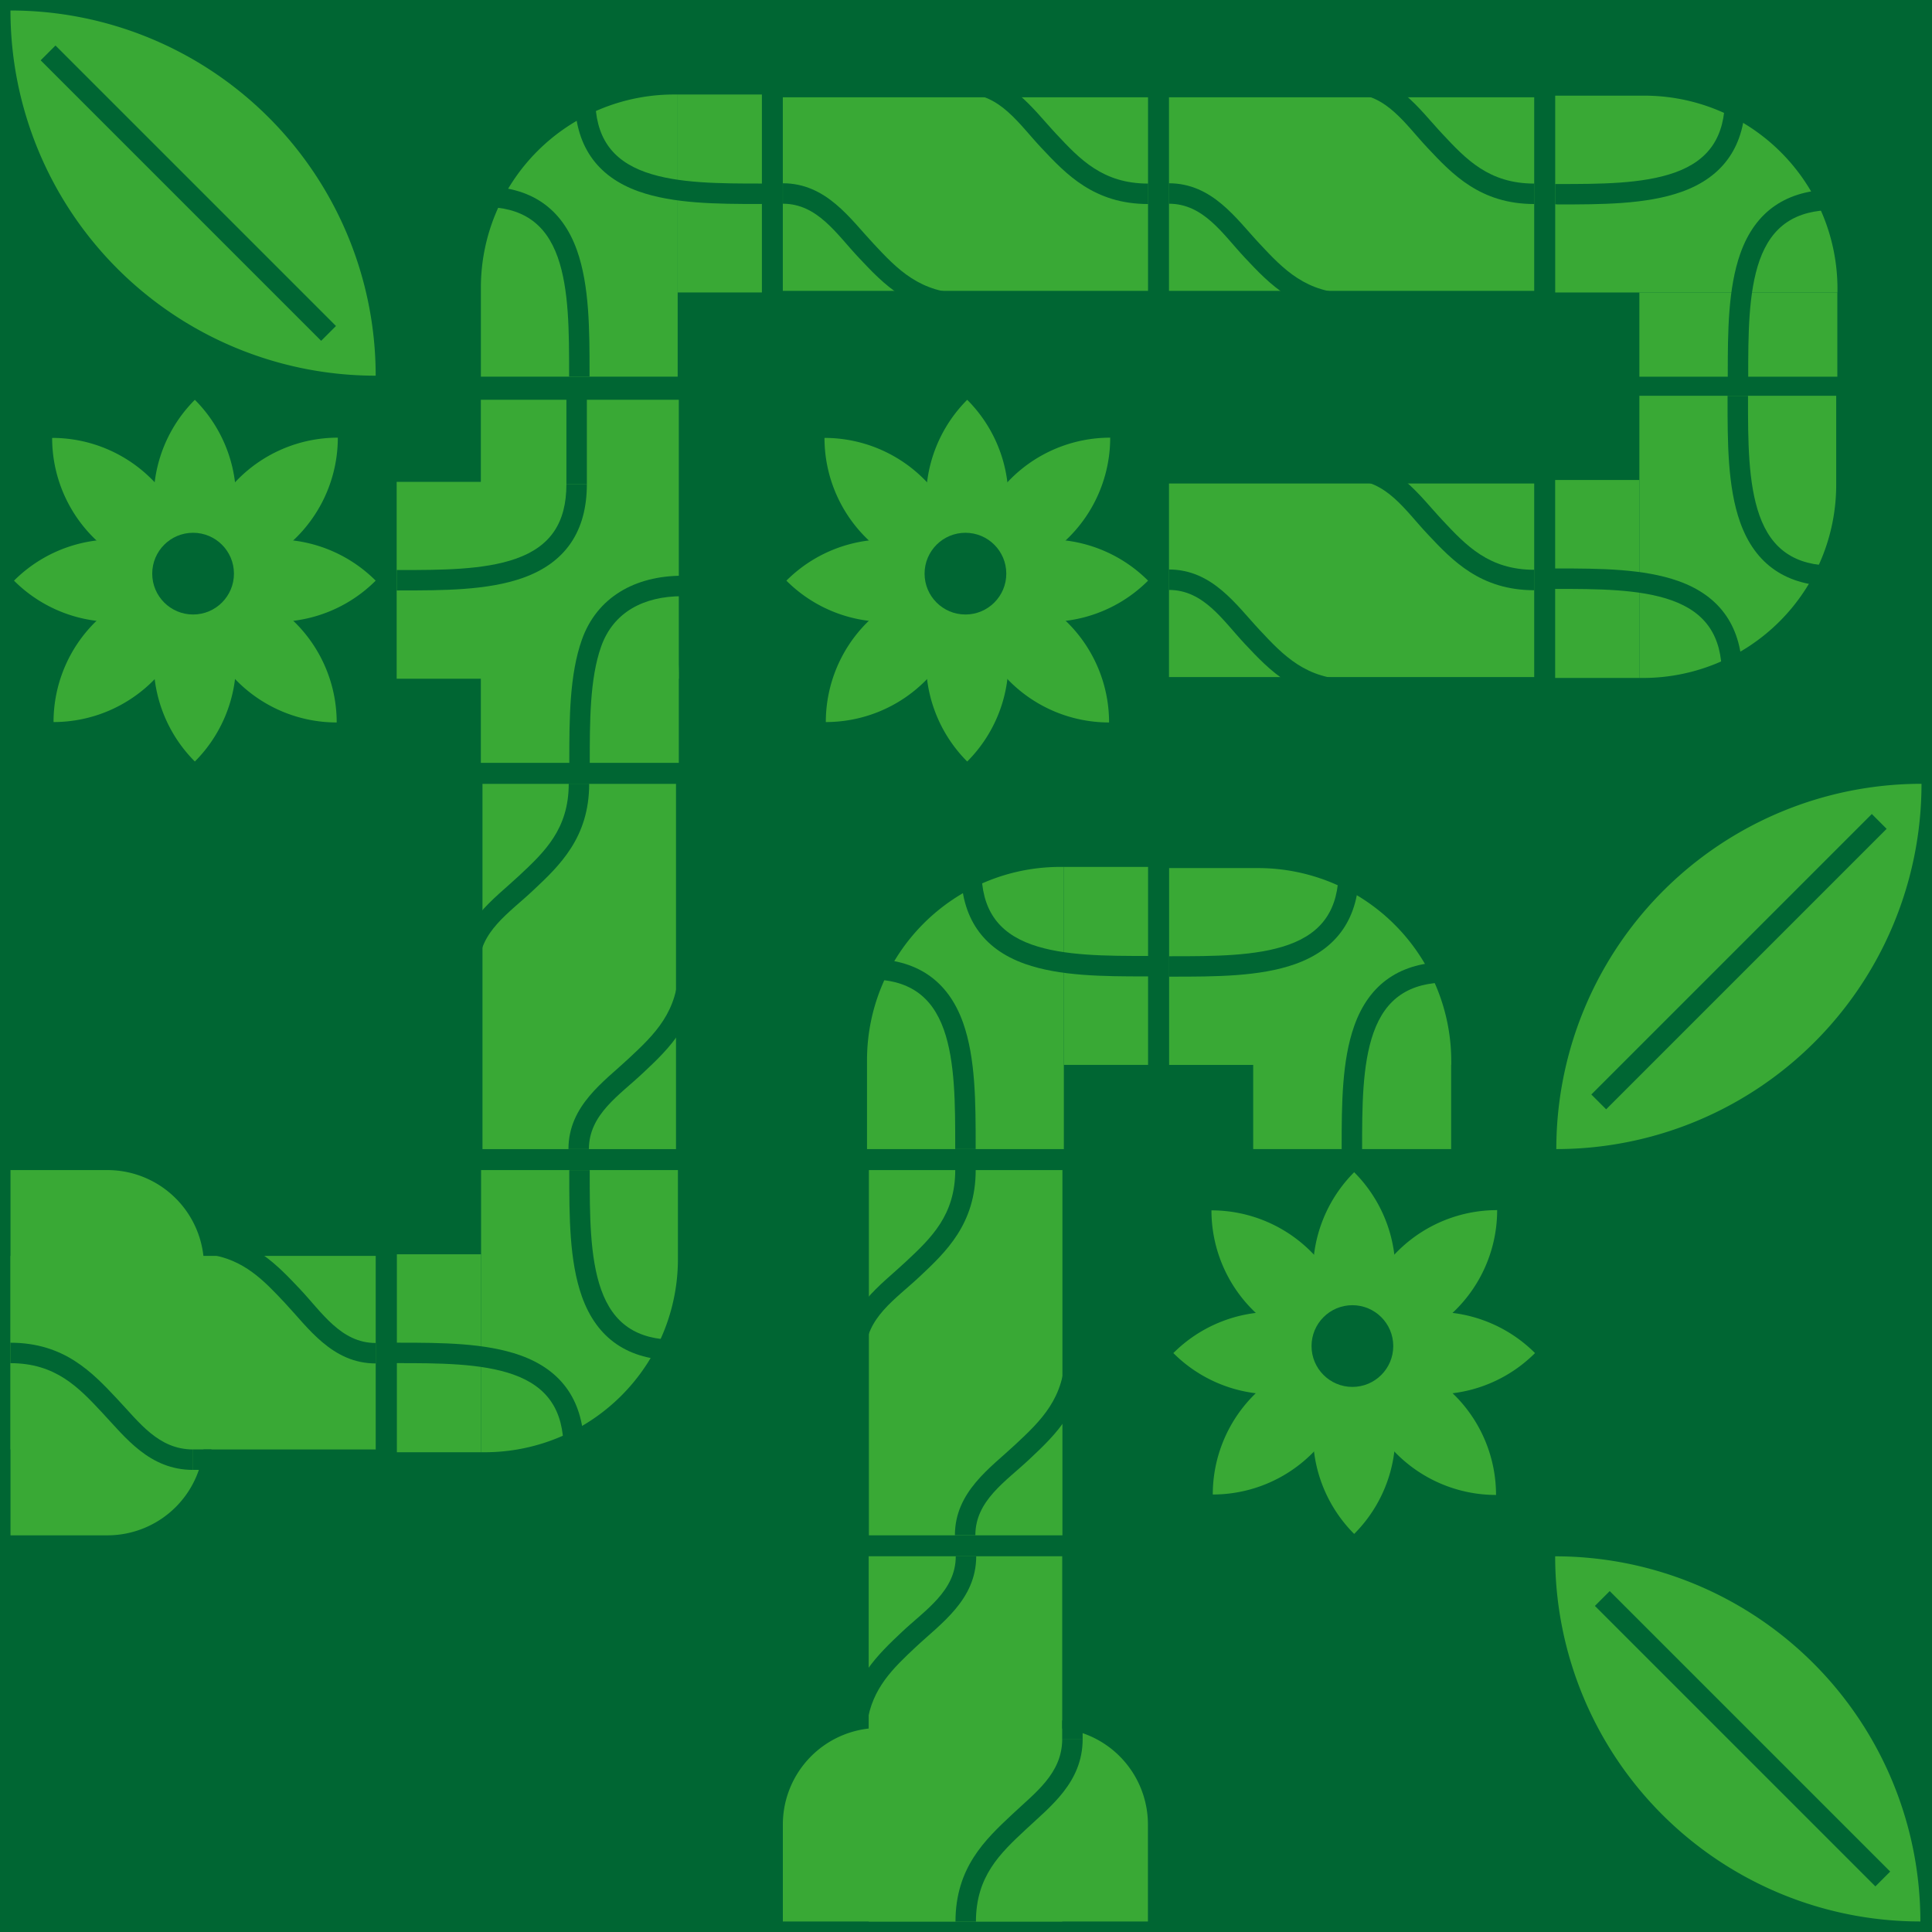 <svg xmlns="http://www.w3.org/2000/svg" viewBox="0 0 566.93 566.93"><defs><style>.cls-1{fill:#063;}.cls-2{fill:#39a935;}</style></defs><g id="Capa_1" data-name="Capa 1"><rect class="cls-1" width="566.93" height="566.93"/><rect class="cls-1" y="0.28" width="566.6" height="566.65"/><rect class="cls-1" x="-0.01" y="0.01" width="113.33" height="113.32" transform="translate(-0.01 113.32) rotate(-90)"/><path class="cls-2" d="M110.24,3.08h0a0,0,0,0,1,0,0v0A107.17,107.17,0,0,1,3.08,110.25h0a0,0,0,0,1,0,0v0A107.17,107.17,0,0,1,110.24,3.08Z" transform="translate(-0.01 113.32) rotate(-90)"/><rect class="cls-1" x="52.18" y="-1.53" width="6.15" height="116.4" transform="translate(-23.88 55.68) rotate(-45)"/><rect class="cls-1" x="453.27" y="453.6" width="113.33" height="113.32" transform="translate(1020.2 0.33) rotate(90)"/><path class="cls-2" d="M563.51,456.68h0a0,0,0,0,1,0,0v0A107.17,107.17,0,0,1,456.36,563.85h0a0,0,0,0,1,0,0v0A107.17,107.17,0,0,1,563.51,456.68Z" transform="translate(1020.2 0.33) rotate(90)"/><rect class="cls-1" x="508.26" y="452.07" width="6.15" height="116.4" transform="translate(1233.72 509.47) rotate(135)"/><rect class="cls-1" x="339.95" y="453.6" width="113.33" height="113.32" transform="translate(906.88 113.65) rotate(90)"/><rect class="cls-1" x="-0.01" y="453.6" width="113.33" height="113.32" transform="translate(566.92 453.6) rotate(90)"/><rect class="cls-1" x="-0.01" y="226.94" width="113.33" height="113.32" transform="translate(340.26 226.94) rotate(90)"/><rect class="cls-1" x="113.31" y="453.6" width="113.33" height="113.32" transform="translate(680.24 340.29) rotate(90)"/><rect class="cls-1" x="453.34" y="340.27" width="113.33" height="113.32" transform="translate(906.94 -113.07) rotate(90)"/><rect class="cls-1" x="453.61" y="226.94" width="113.32" height="113.33"/><path class="cls-2" d="M563.85,230h0a0,0,0,0,1,0,0v0A107.17,107.17,0,0,1,456.69,337.19h0a0,0,0,0,1,0,0v0A107.17,107.17,0,0,1,563.85,230Z"/><rect class="cls-1" x="507.19" y="224.01" width="6.15" height="116.4" transform="translate(349.03 -278.17) rotate(45)"/><rect class="cls-1" x="226.64" y="113.6" width="113.32" height="113.33"/><path class="cls-2" d="M325.78,128.43a41.3,41.3,0,0,0-41.3,41.3h0A41.3,41.3,0,0,0,325.78,128.43Z"/><path class="cls-2" d="M283.62,170.59a41.29,41.29,0,0,0-41.29,41.29h0A41.28,41.28,0,0,0,283.62,170.59Z"/><path class="cls-2" d="M325.45,212a41.3,41.3,0,0,0-41.3-41.3h0A41.3,41.3,0,0,0,325.45,212Z"/><path class="cls-2" d="M283.23,169.8a41.3,41.3,0,0,0-41.29-41.3h0A41.3,41.3,0,0,0,283.23,169.8Z"/><path class="cls-2" d="M336.89,170.39a41.29,41.29,0,0,0-58.4,0h0A41.29,41.29,0,0,0,336.89,170.39Z"/><path class="cls-2" d="M289.15,170.39a41.28,41.28,0,0,0-58.39,0h0A41.28,41.28,0,0,0,289.15,170.39Z"/><path class="cls-2" d="M283.82,223.46a41.29,41.29,0,0,0,0-58.4h0A41.31,41.31,0,0,0,283.82,223.46Z"/><path class="cls-2" d="M283.82,175.72a41.29,41.29,0,0,0,0-58.4h0A41.31,41.31,0,0,0,283.82,175.72Z"/><circle class="cls-1" cx="283.3" cy="168.33" r="11.99"/><rect class="cls-1" y="113.6" width="113.32" height="113.33"/><path class="cls-2" d="M99.13,128.43a41.3,41.3,0,0,0-41.29,41.3h0A41.3,41.3,0,0,0,99.13,128.43Z"/><path class="cls-2" d="M57,170.59a41.29,41.29,0,0,0-41.29,41.29h0A41.29,41.29,0,0,0,57,170.59Z"/><path class="cls-2" d="M98.8,212a41.3,41.3,0,0,0-41.29-41.3h0A41.3,41.3,0,0,0,98.8,212Z"/><path class="cls-2" d="M56.59,169.8A41.3,41.3,0,0,0,15.3,128.5h0A41.29,41.29,0,0,0,56.59,169.8Z"/><path class="cls-2" d="M110.24,170.39a41.28,41.28,0,0,0-58.39,0h0A41.28,41.28,0,0,0,110.24,170.39Z"/><path class="cls-2" d="M62.51,170.39a41.29,41.29,0,0,0-58.4,0h0A41.29,41.29,0,0,0,62.51,170.39Z"/><path class="cls-2" d="M57.18,223.46a41.31,41.31,0,0,0,0-58.4h0A41.29,41.29,0,0,0,57.18,223.46Z"/><path class="cls-2" d="M57.18,175.72a41.31,41.31,0,0,0,0-58.4h0A41.29,41.29,0,0,0,57.18,175.72Z"/><circle class="cls-1" cx="56.66" cy="168.33" r="11.99"/><rect class="cls-1" x="340.2" y="340.27" width="113.32" height="113.33"/><path class="cls-2" d="M439.33,355.1A41.3,41.3,0,0,0,398,396.39h0A41.3,41.3,0,0,0,439.33,355.1Z"/><path class="cls-2" d="M397.17,397.25a41.3,41.3,0,0,0-41.29,41.3h0A41.29,41.29,0,0,0,397.17,397.25Z"/><path class="cls-2" d="M439,438.68a41.3,41.3,0,0,0-41.3-41.3h0A41.3,41.3,0,0,0,439,438.68Z"/><path class="cls-2" d="M396.78,396.46a41.29,41.29,0,0,0-41.29-41.29h0A41.29,41.29,0,0,0,396.78,396.46Z"/><path class="cls-2" d="M450.44,397.05a41.31,41.31,0,0,0-58.4,0h0A41.29,41.29,0,0,0,450.44,397.05Z"/><path class="cls-2" d="M402.71,397.05a41.31,41.31,0,0,0-58.4,0h0A41.29,41.29,0,0,0,402.71,397.05Z"/><path class="cls-2" d="M397.37,450.12a41.29,41.29,0,0,0,0-58.4h0A41.31,41.31,0,0,0,397.37,450.12Z"/><path class="cls-2" d="M397.37,402.39a41.3,41.3,0,0,0,0-58.41h0A41.32,41.32,0,0,0,397.37,402.39Z"/><circle class="cls-1" cx="396.85" cy="394.99" r="11.99"/><rect class="cls-1" x="113.32" y="226.94" width="113.32" height="113.33"/><rect class="cls-2" x="141.58" y="230.02" width="56.79" height="107.18"/><path class="cls-1" d="M140.58,283.6h-6c0-12.79,10.49-19.82,17.73-26.62,7.5-7,14.58-13.69,14.58-27h6c0,15.87-8.75,24.08-16.48,31.33C149.53,267.82,140.58,273.4,140.58,283.6Z"/><path class="cls-1" d="M172.81,337.18h-6c0-12.79,10.49-19.82,17.73-26.62,7.5-7,14.58-13.68,14.58-27h6c0,15.87-8.75,24.09-16.47,31.33C181.76,321.4,172.81,327,172.81,337.18Z"/><rect class="cls-1" x="226.71" y="340.27" width="113.32" height="113.33"/><rect class="cls-2" x="254.97" y="343.35" width="56.79" height="107.18"/><path class="cls-1" d="M254,396.93h-6c0-12.79,10.49-19.82,17.73-26.62,7.5-7,14.58-13.69,14.58-27h6c0,15.87-8.75,24.08-16.48,31.33C262.92,381.15,254,386.73,254,396.93Z"/><path class="cls-1" d="M286.21,450.51h-6c0-12.79,10.49-19.82,17.73-26.62,7.5-7,14.58-13.68,14.58-27h6c0,15.87-8.75,24.09-16.47,31.33C295.15,434.73,286.21,440.32,286.21,450.51Z"/><rect class="cls-1" x="226.64" y="453.6" width="113.32" height="113.33" transform="translate(566.61 1020.53) rotate(180)"/><path class="cls-2" d="M254.91,481.87h28.45a28.35,28.35,0,0,1,28.35,28.35v50.47A28.35,28.35,0,0,1,283.36,589H254.91a0,0,0,0,1,0,0V481.87A0,0,0,0,1,254.91,481.87Z" transform="translate(-252.15 818.76) rotate(-90)"/><rect class="cls-2" x="254.91" y="456.68" width="56.79" height="107.18" transform="translate(566.61 1020.53) rotate(180)"/><path class="cls-1" d="M311.7,510.27h6c0,12.79-9.49,19.82-16.74,26.62-7.5,7-14.58,13.69-14.58,27h-6c0-15.87,8.76-24.08,16.48-31.33C303.75,526.05,311.7,520.46,311.7,510.27Z"/><path class="cls-1" d="M254.46,505.64h0c1.44-10.3,7.7-16.17,14.27-22.34,7.24-6.8,17.73-13.83,17.73-26.62h-6c0,10.19-9,15.78-15.84,22.24S250,492.74,248.44,505.64Z"/><rect class="cls-1" x="311.7" y="504.87" width="6" height="5.4" transform="translate(629.39 1015.14) rotate(180)"/><rect class="cls-1" x="-0.01" y="340.27" width="113.33" height="113.32" transform="translate(-340.27 453.59) rotate(-90)"/><path class="cls-2" d="M3.08,343.35H31.52a28.35,28.35,0,0,1,28.35,28.35v50.48a28.35,28.35,0,0,1-28.35,28.35H3.08a0,0,0,0,1,0,0V343.35A0,0,0,0,1,3.08,343.35Z"/><rect class="cls-2" x="28.26" y="343.35" width="56.8" height="107.17" transform="translate(-340.27 453.59) rotate(-90)"/><path class="cls-1" d="M56.65,425.33v6c-12.78,0-19.82-9.49-26.61-16.74-7-7.5-13.69-14.58-27-14.58v-6c15.87,0,24.08,8.76,31.33,16.48C40.88,417.38,46.46,425.33,56.65,425.33Z"/><path class="cls-1" d="M61.28,368.09h0c10.3,1.44,16.17,7.69,22.34,14.27,6.8,7.24,13.83,17.73,26.62,17.73v-6c-10.19,0-15.78-9-22.24-15.84s-13.81-14.68-26.71-16.19Z"/><rect class="cls-1" x="56.36" y="425.63" width="6" height="5.4" transform="translate(-368.98 487.68) rotate(-90)"/><rect class="cls-1" x="226.63" y="0.28" width="113.33" height="113.32" transform="translate(340.24 -226.35) rotate(90)"/><rect class="cls-2" x="254.9" y="3.36" width="56.8" height="107.17" transform="translate(340.24 -226.35) rotate(90)"/><path class="cls-1" d="M283.3,27.55v-6c12.79,0,19.82,10.49,26.62,17.73,7,7.5,13.69,14.59,27,14.59v6c-15.87,0-24.08-8.75-31.33-16.47C299.08,36.5,293.5,27.55,283.3,27.55Z"/><path class="cls-1" d="M229.73,59.78v-6c12.78,0,19.81,10.49,26.61,17.74,7,7.5,13.69,14.58,27,14.58v6c-15.87,0-24.08-8.76-31.33-16.48C245.5,68.73,239.92,59.78,229.73,59.78Z"/><rect class="cls-1" x="339.95" y="0.28" width="113.33" height="113.32" transform="translate(453.56 -339.67) rotate(90)"/><rect class="cls-2" x="368.22" y="3.36" width="56.8" height="107.17" transform="translate(453.56 -339.67) rotate(90)"/><path class="cls-1" d="M396.62,27.55v-6c12.79,0,19.82,10.49,26.62,17.73,7,7.5,13.69,14.59,27,14.59v6c-15.87,0-24.08-8.75-31.33-16.47C412.4,36.5,406.82,27.55,396.62,27.55Z"/><path class="cls-1" d="M343,59.78v-6c12.79,0,19.82,10.49,26.62,17.74,7,7.5,13.69,14.58,27,14.58v6c-15.87,0-24.08-8.76-31.33-16.48C358.82,68.73,353.24,59.78,343,59.78Z"/><rect class="cls-1" x="339.95" y="113.61" width="113.33" height="113.32" transform="translate(566.89 -226.34) rotate(90)"/><rect class="cls-2" x="368.22" y="116.69" width="56.8" height="107.17" transform="translate(566.89 -226.34) rotate(90)"/><path class="cls-1" d="M396.62,140.88v-6c12.79,0,19.82,10.49,26.62,17.73,7,7.5,13.69,14.59,27,14.59v6c-15.87,0-24.08-8.75-31.33-16.47C412.4,149.83,406.82,140.88,396.62,140.88Z"/><path class="cls-1" d="M343,173.11v-6c12.79,0,19.82,10.49,26.62,17.74,7,7.5,13.69,14.58,27,14.58v6c-15.87,0-24.08-8.76-31.33-16.48C358.82,182.06,353.24,173.11,343,173.11Z"/><rect class="cls-1" x="453.27" y="0.28" width="113.33" height="113.32" transform="translate(566.88 -452.99) rotate(90)"/><rect class="cls-2" x="497.75" y="69.13" width="24.71" height="58.09" transform="translate(608.28 -411.92) rotate(90)"/><path class="cls-2" d="M456.35,28.06h82.79a0,0,0,0,1,0,0V85.82a0,0,0,0,1,0,0H513a56.69,56.69,0,0,1-56.69-56.69V28.06a0,0,0,0,1,0,0Z" transform="translate(995.5 113.89) rotate(180)"/><path class="cls-1" d="M456.36,59.94V54h.83c12.19,0,24.78,0,34.21-3.35,10.08-3.57,14.77-10.51,14.77-21.83h6c0,13.82-6.31,23.06-18.75,27.48-10.4,3.7-23.53,3.69-36.22,3.69Z"/><path class="cls-1" d="M507,109.74c0-12.42.08-25.19,3.69-35.36,4.42-12.45,13.66-18.76,27.48-18.76v6c-11.32,0-18.25,4.69-21.83,14.76C513,85.82,513,98.44,513,110.6v.83h-6v-1.69Z"/><rect class="cls-1" x="453.28" y="113.06" width="113.32" height="113.33" transform="translate(1019.87 339.45) rotate(180)"/><rect class="cls-2" x="456.35" y="140.85" width="24.71" height="58.09" transform="translate(937.41 339.79) rotate(180)"/><path class="cls-2" d="M468.54,128.66h82.8a0,0,0,0,1,0,0v57.76a0,0,0,0,1,0,0H525.23a56.69,56.69,0,0,1-56.69-56.69v-1.06A0,0,0,0,1,468.54,128.66Z" transform="translate(352.4 667.48) rotate(-90)"/><path class="cls-1" d="M506.94,116.15h6V117c0,12.18,0,24.78,3.35,34.21C519.85,161.27,526.79,166,538.1,166v6c-13.81,0-23.05-6.31-27.47-18.75-3.7-10.4-3.69-23.53-3.69-36.22Z"/><path class="cls-1" d="M457.14,166.81c12.42,0,25.19.08,35.36,3.69,12.45,4.42,18.76,13.66,18.76,27.48h-6c0-11.32-4.69-18.25-14.76-21.83-9.43-3.35-22.06-3.34-34.21-3.34h-.83v-6h1.68Z"/><rect class="cls-1" x="113.32" y="0.28" width="113.32" height="113.33"/><rect class="cls-2" x="198.86" y="27.73" width="24.71" height="58.09"/><path class="cls-2" d="M128.58,40.25h82.8a0,0,0,0,1,0,0V98a0,0,0,0,1,0,0H185.27a56.69,56.69,0,0,1-56.69-56.69V40.25A0,0,0,0,1,128.58,40.25Z" transform="translate(239.11 -100.85) rotate(90)"/><path class="cls-1" d="M173,110.52h-6v-.83c0-12.18,0-24.78-3.34-34.21-3.58-10.07-10.51-14.77-21.83-14.77v-6c13.82,0,23.06,6.31,27.48,18.75C173,83.88,173,97,173,109.69Z"/><path class="cls-1" d="M222.77,59.86c-12.42,0-25.19-.08-35.36-3.69C175,51.75,168.66,42.51,168.66,28.69h6c0,11.32,4.69,18.25,14.76,21.83,9.43,3.35,22.05,3.34,34.21,3.34h.83v6h-1.69Z"/><rect class="cls-1" x="226.64" y="226.94" width="113.32" height="113.33"/><rect class="cls-2" x="312.18" y="254.39" width="24.71" height="58.09"/><path class="cls-2" d="M241.9,266.91h82.8a0,0,0,0,1,0,0v57.76a0,0,0,0,1,0,0H298.59A56.69,56.69,0,0,1,241.9,268v-1.06A0,0,0,0,1,241.9,266.91Z" transform="translate(579.09 12.49) rotate(90)"/><path class="cls-1" d="M286.3,337.18h-6v-.83c0-12.18,0-24.78-3.34-34.21-3.58-10.07-10.51-14.77-21.83-14.77v-6c13.82,0,23.06,6.31,27.48,18.75,3.69,10.41,3.69,23.53,3.69,36.22Z"/><path class="cls-1" d="M336.09,286.52c-12.42,0-25.19-.08-35.36-3.69C288.29,278.41,282,269.17,282,255.35h6c0,11.32,4.69,18.25,14.76,21.83,9.43,3.35,22.05,3.34,34.21,3.34h.83v6h-1.69Z"/><rect class="cls-1" x="339.95" y="226.94" width="113.33" height="113.32" transform="translate(680.22 -113.01) rotate(90)"/><rect class="cls-2" x="384.43" y="295.79" width="24.71" height="58.09" transform="translate(721.62 -71.95) rotate(90)"/><path class="cls-2" d="M343,254.72h82.79a0,0,0,0,1,0,0v57.76a0,0,0,0,1,0,0h-26.1A56.69,56.69,0,0,1,343,255.79v-1.07A0,0,0,0,1,343,254.72Z" transform="translate(768.86 567.21) rotate(180)"/><path class="cls-1" d="M343,286.6v-6h.84c12.18,0,24.77,0,34.2-3.35,10.08-3.57,14.77-10.51,14.77-21.83h6c0,13.82-6.31,23.06-18.75,27.48-10.4,3.7-23.53,3.69-36.22,3.69Z"/><path class="cls-1" d="M393.7,336.4c0-12.42.08-25.19,3.69-35.36,4.42-12.45,13.66-18.76,27.48-18.76v6c-11.32,0-18.25,4.69-21.83,14.77-3.35,9.43-3.34,22.05-3.34,34.21v.83h-6V336.4Z"/><rect class="cls-1" x="113.39" y="340.27" width="113.32" height="113.33" transform="translate(340.1 793.87) rotate(180)"/><rect class="cls-2" x="116.47" y="368.05" width="24.71" height="58.09" transform="translate(257.64 794.2) rotate(180)"/><path class="cls-2" d="M128.65,355.87h82.8a0,0,0,0,1,0,0v57.76a0,0,0,0,1,0,0H185.34a56.69,56.69,0,0,1-56.69-56.69v-1.06A0,0,0,0,1,128.65,355.87Z" transform="translate(-214.7 554.8) rotate(-90)"/><path class="cls-1" d="M167.05,343.36h6v.83c0,12.18,0,24.78,3.34,34.21,3.58,10.07,10.51,14.76,21.83,14.76v6c-13.82,0-23.06-6.31-27.48-18.75-3.69-10.41-3.69-23.53-3.69-36.22Z"/><path class="cls-1" d="M117.25,394c12.43,0,25.2.08,35.37,3.69,12.44,4.41,18.75,13.66,18.75,27.48h-6c0-11.32-4.69-18.26-14.76-21.83C141.18,400,128.56,400,116.4,400h-.83v-6h1.68Z"/><rect class="cls-1" x="113.31" y="113.61" width="113.33" height="113.32" transform="translate(340.25 0.29) rotate(90)"/><rect class="cls-2" x="116.87" y="141.55" width="106.54" height="58.09" transform="translate(340.74 0.44) rotate(90)"/><path class="cls-2" d="M116.4,141.39h82.79a0,0,0,0,1,0,0v57.76a0,0,0,0,1,0,0h-26.1a56.69,56.69,0,0,1-56.69-56.69v-1.07A0,0,0,0,1,116.4,141.39Z" transform="translate(315.59 340.55) rotate(180)"/><path class="cls-1" d="M116.41,173.27v-6h.83c12.18,0,24.78,0,34.21-3.35,10.07-3.57,14.76-10.51,14.76-21.83h6c0,13.82-6.31,23.06-18.76,27.48-10.4,3.7-23.52,3.69-36.21,3.69Z"/><path class="cls-1" d="M167.06,223.07c0-12.42.08-25.19,3.69-35.36,4.42-12.45,15.61-18.76,29.43-18.76v6c-11.32,0-20.2,4.69-23.78,14.77-3.35,9.43-3.34,22.05-3.34,34.21v.83h-6v-1.69Z"/><rect class="cls-1" x="154.96" y="124.86" width="28.5" height="6" transform="translate(41.35 297.06) rotate(-90)"/></g></svg>